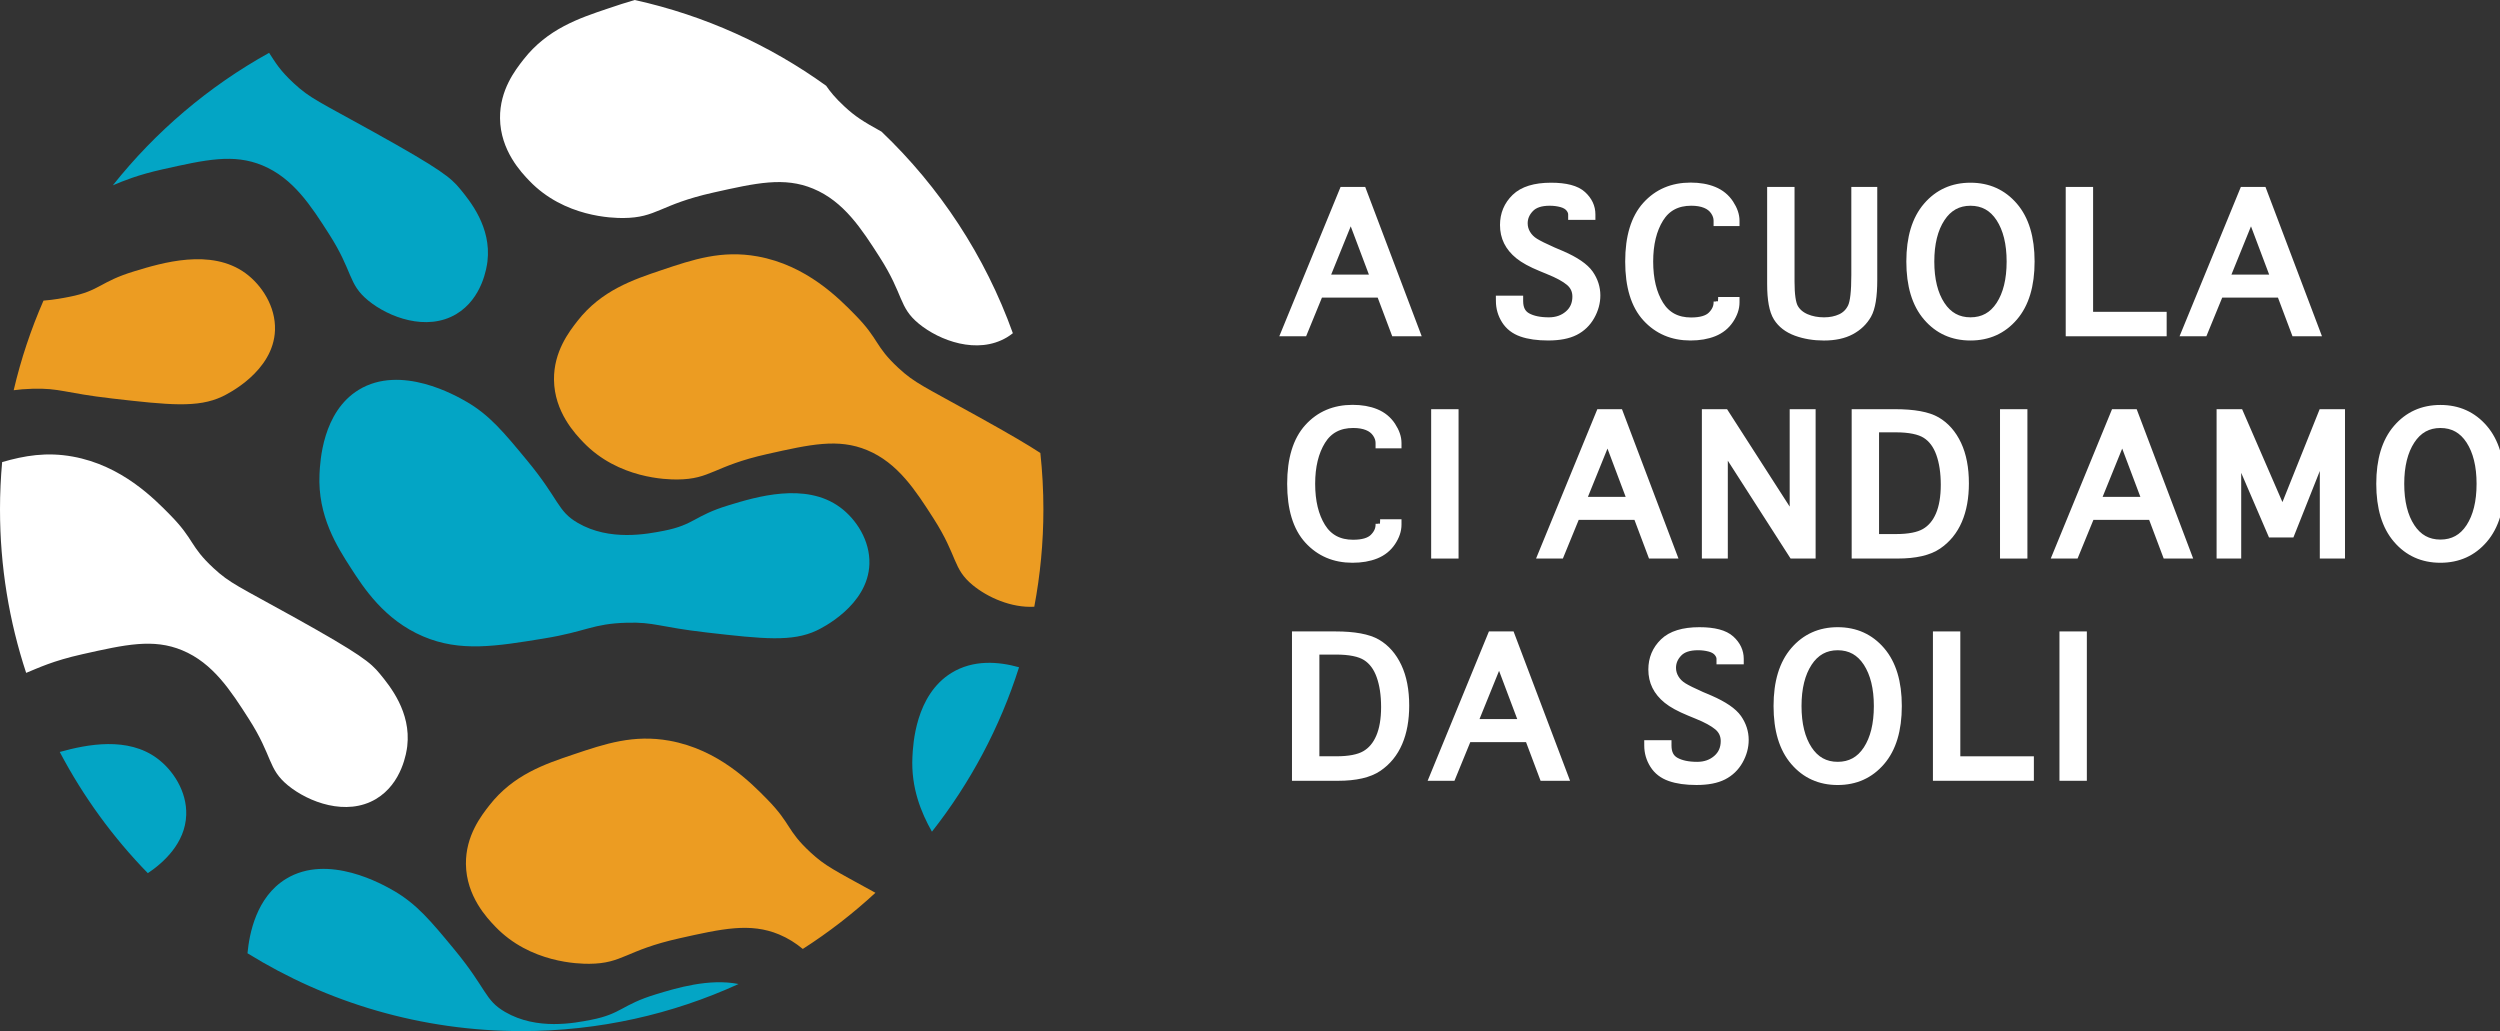 <?xml version="1.0" encoding="utf-8"?>
<!-- Generator: Adobe Illustrator 16.0.3, SVG Export Plug-In . SVG Version: 6.00 Build 0)  -->
<!DOCTYPE svg PUBLIC "-//W3C//DTD SVG 1.1//EN" "http://www.w3.org/Graphics/SVG/1.1/DTD/svg11.dtd">
<svg version="1.1" id="Layer_1" xmlns="http://www.w3.org/2000/svg" xmlns:xlink="http://www.w3.org/1999/xlink" x="0px" y="0px"
	 width="275.546px" height="113.645px" viewBox="0 0 275.546 113.645" enable-background="new 0 0 275.546 113.645"
	 xml:space="preserve">
<rect x="0" y="0" width="275.546" height="113.645" fill="#333333" stroke="none"/>
<path fill="#FFFFFF" stroke="#FFFFFF" stroke-miterlimit="10" d="M143.622,36.564h-1.875l6.345-15.461h2.035l5.848,15.461h-2.179
	l-1.603-4.262h-6.826L143.622,36.564z M145.977,30.766h5.625l-2.709-7.194L145.977,30.766z"/>
<path fill="#FFFFFF" stroke="#FFFFFF" stroke-width="0.5" stroke-miterlimit="10" d="M143.622,36.564h-1.875l6.345-15.461h2.035
	l5.848,15.461h-2.179l-1.603-4.262h-6.826L143.622,36.564z M145.977,30.766h5.625l-2.709-7.194L145.977,30.766z"/>
<path fill="#FFFFFF" stroke="#FFFFFF" stroke-miterlimit="10" d="M165.377,33.088h2.003v0.097c0,0.854,0.305,1.45,0.914,1.787
	c0.608,0.336,1.415,0.504,2.419,0.504c0.875,0,1.609-0.257,2.203-0.769c0.593-0.514,0.889-1.185,0.889-2.019
	c0-0.674-0.256-1.229-0.77-1.666c-0.512-0.429-1.287-0.851-2.322-1.267l-0.817-0.338c-1.09-0.446-1.907-0.894-2.452-1.338
	c-0.545-0.44-0.951-0.933-1.217-1.472c-0.267-0.54-0.4-1.142-0.4-1.803c0-1.177,0.414-2.164,1.24-2.966
	c0.828-0.801,2.123-1.2,3.887-1.2c1.613,0,2.748,0.299,3.404,0.896c0.657,0.6,0.985,1.299,0.985,2.1v0.097h-2.003v-0.097
	c0-0.256-0.102-0.508-0.305-0.754c-0.202-0.243-0.506-0.424-0.912-0.537c-0.406-0.11-0.85-0.168-1.33-0.168
	c-0.994,0-1.729,0.248-2.203,0.746c-0.477,0.496-0.713,1.062-0.713,1.689c0,0.428,0.111,0.829,0.336,1.204
	c0.225,0.373,0.533,0.683,0.93,0.927c0.395,0.246,1.063,0.578,2.003,0.994l0.945,0.401c1.517,0.661,2.532,1.356,3.044,2.084
	c0.502,0.726,0.753,1.506,0.753,2.338c0,0.78-0.206,1.532-0.616,2.259c-0.412,0.727-0.982,1.278-1.715,1.65
	c-0.732,0.373-1.706,0.561-2.924,0.561c-1.154,0-2.118-0.136-2.893-0.408c-0.774-0.271-1.362-0.726-1.763-1.361
	c-0.399-0.637-0.601-1.327-0.601-2.075V33.088z"/>
<path fill="#FFFFFF" stroke="#FFFFFF" stroke-width="0.5" stroke-miterlimit="10" d="M165.377,33.088h2.003v0.097
	c0,0.854,0.305,1.45,0.914,1.787c0.608,0.336,1.415,0.504,2.419,0.504c0.875,0,1.609-0.257,2.203-0.769
	c0.593-0.514,0.889-1.185,0.889-2.019c0-0.674-0.256-1.229-0.77-1.666c-0.512-0.429-1.287-0.851-2.322-1.267l-0.817-0.338
	c-1.09-0.446-1.907-0.894-2.452-1.338c-0.545-0.44-0.951-0.933-1.217-1.472c-0.267-0.54-0.4-1.142-0.4-1.803
	c0-1.177,0.414-2.164,1.24-2.966c0.828-0.801,2.123-1.2,3.887-1.2c1.613,0,2.748,0.299,3.404,0.896c0.657,0.6,0.985,1.299,0.985,2.1
	v0.097h-2.003v-0.097c0-0.256-0.102-0.508-0.305-0.754c-0.202-0.243-0.506-0.424-0.912-0.537c-0.406-0.11-0.85-0.168-1.33-0.168
	c-0.994,0-1.729,0.248-2.203,0.746c-0.477,0.496-0.713,1.062-0.713,1.689c0,0.428,0.111,0.829,0.336,1.204
	c0.225,0.373,0.533,0.683,0.93,0.927c0.395,0.246,1.063,0.578,2.003,0.994l0.945,0.401c1.517,0.661,2.532,1.356,3.044,2.084
	c0.502,0.726,0.753,1.506,0.753,2.338c0,0.78-0.206,1.532-0.616,2.259c-0.412,0.727-0.982,1.278-1.715,1.65
	c-0.732,0.373-1.706,0.561-2.924,0.561c-1.154,0-2.118-0.136-2.893-0.408c-0.774-0.271-1.362-0.726-1.763-1.361
	c-0.399-0.637-0.601-1.327-0.601-2.075V33.088z"/>
<path fill="#FFFFFF" stroke="#FFFFFF" stroke-miterlimit="10" d="M189.369,33.232h1.858v0.097c0,0.618-0.211,1.243-0.632,1.875
	c-0.422,0.631-0.997,1.092-1.724,1.386c-0.727,0.293-1.575,0.439-2.547,0.439c-1.966,0-3.573-0.684-4.823-2.051
	s-1.875-3.418-1.875-6.151c0-2.714,0.623-4.761,1.867-6.138c1.244-1.379,2.86-2.065,4.848-2.065c0.961,0,1.804,0.147,2.53,0.446
	c0.727,0.3,1.302,0.77,1.724,1.41c0.421,0.642,0.632,1.256,0.632,1.845v0.095h-1.858v-0.095c0-0.375-0.12-0.738-0.36-1.091
	c-0.24-0.354-0.579-0.616-1.018-0.793c-0.438-0.178-0.967-0.266-1.586-0.266c-1.581,0-2.759,0.625-3.534,1.875
	c-0.773,1.25-1.16,2.842-1.16,4.776c0,1.954,0.387,3.554,1.16,4.799c0.775,1.244,1.947,1.867,3.519,1.867
	c1.077,0,1.845-0.226,2.299-0.675c0.454-0.448,0.681-0.944,0.681-1.489V33.232z"/>
<path fill="#FFFFFF" stroke="#FFFFFF" stroke-width="0.5" stroke-miterlimit="10" d="M189.369,33.232h1.858v0.097
	c0,0.618-0.211,1.243-0.632,1.875c-0.422,0.631-0.997,1.092-1.724,1.386c-0.727,0.293-1.575,0.439-2.547,0.439
	c-1.966,0-3.573-0.684-4.823-2.051s-1.875-3.418-1.875-6.151c0-2.714,0.623-4.761,1.867-6.138c1.244-1.379,2.86-2.065,4.848-2.065
	c0.961,0,1.804,0.147,2.53,0.446c0.727,0.3,1.302,0.77,1.724,1.41c0.421,0.642,0.632,1.256,0.632,1.845v0.095h-1.858v-0.095
	c0-0.375-0.12-0.738-0.36-1.091c-0.24-0.354-0.579-0.616-1.018-0.793c-0.438-0.178-0.967-0.266-1.586-0.266
	c-1.581,0-2.759,0.625-3.534,1.875c-0.773,1.25-1.16,2.842-1.16,4.776c0,1.954,0.387,3.554,1.16,4.799
	c0.775,1.244,1.947,1.867,3.519,1.867c1.077,0,1.845-0.226,2.299-0.675c0.454-0.448,0.681-0.944,0.681-1.489V33.232z"/>
<path fill="#FFFFFF" stroke="#FFFFFF" stroke-miterlimit="10" d="M195.272,21.104h2.019v9.935c0,1.453,0.142,2.427,0.424,2.923
	c0.283,0.497,0.725,0.873,1.322,1.131c0.598,0.256,1.266,0.383,2.003,0.383c0.705,0,1.333-0.127,1.883-0.383
	c0.551-0.258,0.958-0.666,1.226-1.226c0.268-0.562,0.4-1.739,0.4-3.533v-9.229h1.859v9.758c0,1.806-0.209,3.074-0.625,3.806
	c-0.417,0.731-1.017,1.308-1.803,1.729c-0.785,0.422-1.771,0.634-2.956,0.634c-1.101,0-2.11-0.169-3.028-0.505
	c-0.919-0.338-1.602-0.862-2.051-1.577c-0.449-0.718-0.673-1.929-0.673-3.64V21.104z"/>
<path fill="#FFFFFF" stroke="#FFFFFF" stroke-width="0.5" stroke-miterlimit="10" d="M195.272,21.104h2.019v9.935
	c0,1.453,0.142,2.427,0.424,2.923c0.283,0.497,0.725,0.873,1.322,1.131c0.598,0.256,1.266,0.383,2.003,0.383
	c0.705,0,1.333-0.127,1.883-0.383c0.551-0.258,0.958-0.666,1.226-1.226c0.268-0.562,0.4-1.739,0.4-3.533v-9.229h1.859v9.758
	c0,1.806-0.209,3.074-0.625,3.806c-0.417,0.731-1.017,1.308-1.803,1.729c-0.785,0.422-1.771,0.634-2.956,0.634
	c-1.101,0-2.11-0.169-3.028-0.505c-0.919-0.338-1.602-0.862-2.051-1.577c-0.449-0.718-0.673-1.929-0.673-3.64V21.104z"/>
<path fill="#FFFFFF" stroke="#FFFFFF" stroke-miterlimit="10" d="M217.182,37.03c-1.934,0-3.512-0.709-4.734-2.132
	c-1.224-1.42-1.835-3.444-1.835-6.071c0-2.618,0.611-4.638,1.835-6.058c1.223-1.42,2.801-2.131,4.734-2.131s3.512,0.711,4.734,2.131
	c1.224,1.42,1.834,3.439,1.834,6.058c0,2.627-0.61,4.651-1.834,6.071C220.693,36.321,219.115,37.03,217.182,37.03 M217.182,35.475
	c1.41,0,2.51-0.604,3.301-1.817c0.79-1.211,1.185-2.823,1.185-4.83c0-1.998-0.395-3.606-1.185-4.823
	c-0.791-1.218-1.891-1.828-3.301-1.828c-1.399,0-2.497,0.61-3.292,1.828c-0.796,1.217-1.194,2.825-1.194,4.823
	c0,2.007,0.398,3.619,1.194,4.83C214.685,34.87,215.782,35.475,217.182,35.475"/>
<path fill="#FFFFFF" stroke="#FFFFFF" stroke-width="0.5" stroke-miterlimit="10" d="M217.182,37.03
	c-1.934,0-3.512-0.709-4.734-2.132c-1.224-1.42-1.835-3.444-1.835-6.071c0-2.618,0.611-4.638,1.835-6.058
	c1.223-1.42,2.801-2.131,4.734-2.131s3.512,0.711,4.734,2.131c1.224,1.42,1.834,3.439,1.834,6.058c0,2.627-0.61,4.651-1.834,6.071
	C220.693,36.321,219.115,37.03,217.182,37.03z M217.182,35.475c1.41,0,2.51-0.604,3.301-1.817c0.79-1.211,1.185-2.823,1.185-4.83
	c0-1.998-0.395-3.606-1.185-4.823c-0.791-1.218-1.891-1.828-3.301-1.828c-1.399,0-2.497,0.61-3.292,1.828
	c-0.796,1.217-1.194,2.825-1.194,4.823c0,2.007,0.398,3.619,1.194,4.83C214.685,34.87,215.782,35.475,217.182,35.475z"/>
<polygon fill="#FFFFFF" stroke="#FFFFFF" stroke-miterlimit="10" points="228.18,36.564 228.18,21.104 230.198,21.104 
	230.198,34.868 238.306,34.868 238.306,36.564 "/>
<polygon fill="#FFFFFF" stroke="#FFFFFF" stroke-width="0.5" stroke-miterlimit="10" points="228.18,36.564 228.18,21.104 
	230.198,21.104 230.198,34.868 238.306,34.868 238.306,36.564 "/>
<path fill="#FFFFFF" stroke="#FFFFFF" stroke-miterlimit="10" d="M242.847,36.564h-1.875l6.346-15.461h2.034l5.849,15.461h-2.18
	l-1.602-4.262h-6.826L242.847,36.564z M245.202,30.766h5.624l-2.708-7.194L245.202,30.766z"/>
<path fill="#FFFFFF" stroke="#FFFFFF" stroke-width="0.5" stroke-miterlimit="10" d="M242.847,36.564h-1.875l6.346-15.461h2.034
	l5.849,15.461h-2.18l-1.602-4.262h-6.826L242.847,36.564z M245.202,30.766h5.624l-2.708-7.194L245.202,30.766z"/>
<path fill="#FFFFFF" stroke="#FFFFFF" stroke-miterlimit="10" d="M152.113,57.729h1.858v0.098c0,0.617-0.211,1.242-0.632,1.875
	c-0.422,0.631-0.997,1.092-1.723,1.385c-0.728,0.293-1.576,0.439-2.547,0.439c-1.967,0-3.574-0.684-4.824-2.051
	s-1.875-3.418-1.875-6.151c0-2.714,0.623-4.761,1.867-6.138c1.244-1.379,2.86-2.065,4.848-2.065c0.961,0,1.804,0.147,2.531,0.446
	c0.726,0.3,1.301,0.77,1.723,1.41c0.421,0.642,0.632,1.256,0.632,1.845v0.095h-1.858v-0.095c0-0.375-0.119-0.738-0.361-1.091
	c-0.239-0.354-0.578-0.616-1.016-0.793c-0.438-0.178-0.968-0.266-1.587-0.266c-1.581,0-2.759,0.625-3.534,1.875
	c-0.773,1.25-1.16,2.842-1.16,4.776c0,1.954,0.387,3.554,1.16,4.8c0.775,1.244,1.947,1.867,3.519,1.867
	c1.077,0,1.845-0.227,2.299-0.676c0.454-0.447,0.681-0.943,0.681-1.488V57.729z"/>
<path fill="#FFFFFF" stroke="#FFFFFF" stroke-width="0.5" stroke-miterlimit="10" d="M152.113,57.729h1.858v0.098
	c0,0.617-0.211,1.242-0.632,1.875c-0.422,0.631-0.997,1.092-1.723,1.385c-0.728,0.293-1.576,0.439-2.547,0.439
	c-1.967,0-3.574-0.684-4.824-2.051s-1.875-3.418-1.875-6.151c0-2.714,0.623-4.761,1.867-6.138c1.244-1.379,2.86-2.065,4.848-2.065
	c0.961,0,1.804,0.147,2.531,0.446c0.726,0.3,1.301,0.77,1.723,1.41c0.421,0.642,0.632,1.256,0.632,1.845v0.095h-1.858v-0.095
	c0-0.375-0.119-0.738-0.361-1.091c-0.239-0.354-0.578-0.616-1.016-0.793c-0.438-0.178-0.968-0.266-1.587-0.266
	c-1.581,0-2.759,0.625-3.534,1.875c-0.773,1.25-1.16,2.842-1.16,4.776c0,1.954,0.387,3.554,1.16,4.8
	c0.775,1.244,1.947,1.867,3.519,1.867c1.077,0,1.845-0.227,2.299-0.676c0.454-0.447,0.681-0.943,0.681-1.488V57.729z"/>
<rect x="158.24" y="45.601" fill="#FFFFFF" stroke="#FFFFFF" stroke-miterlimit="10" width="2.02" height="15.462"/>
<rect x="158.24" y="45.601" fill="#FFFFFF" stroke="#FFFFFF" stroke-width="0.5" stroke-miterlimit="10" width="2.02" height="15.462"/>
<path fill="#FFFFFF" stroke="#FFFFFF" stroke-miterlimit="10" d="M171.922,61.061h-1.875l6.344-15.461h2.035l5.849,15.461h-2.179
	l-1.603-4.262h-6.826L171.922,61.061z M174.276,55.262h5.624l-2.708-7.194L174.276,55.262z"/>
<path fill="#FFFFFF" stroke="#FFFFFF" stroke-width="0.5" stroke-miterlimit="10" d="M171.922,61.061h-1.875l6.344-15.461h2.035
	l5.849,15.461h-2.179l-1.603-4.262h-6.826L171.922,61.061z M174.276,55.262h5.624l-2.708-7.194L174.276,55.262z"/>
<polygon fill="#FFFFFF" stroke="#FFFFFF" stroke-miterlimit="10" points="189.937,61.061 188.078,61.061 188.078,45.6 190.081,45.6 
	197.146,56.59 197.788,57.809 197.756,56.59 197.756,45.6 199.615,45.6 199.615,61.061 197.628,61.061 190.546,50.021 
	189.905,48.771 189.937,50.021 "/>
<polygon fill="#FFFFFF" stroke="#FFFFFF" stroke-width="0.5" stroke-miterlimit="10" points="189.937,61.061 188.078,61.061 
	188.078,45.6 190.081,45.6 197.146,56.59 197.788,57.809 197.756,56.59 197.756,45.6 199.615,45.6 199.615,61.061 197.628,61.061 
	190.546,50.021 189.905,48.771 189.937,50.021 "/>
<path fill="#FFFFFF" stroke="#FFFFFF" stroke-miterlimit="10" d="M204.588,61.061V45.6h4.277c2.084,0,3.605,0.28,4.567,0.84
	c0.961,0.563,1.714,1.422,2.259,2.58c0.545,1.16,0.817,2.578,0.817,4.254c0,1.563-0.246,2.912-0.737,4.055
	c-0.492,1.143-1.23,2.053-2.219,2.723c-0.988,0.674-2.454,1.01-4.399,1.01H204.588z M206.606,59.363h2.371
	c1.421,0,2.492-0.209,3.213-0.625c0.722-0.418,1.271-1.066,1.65-1.955c0.379-0.887,0.569-2.004,0.569-3.35
	c0-1.345-0.175-2.502-0.521-3.468c-0.347-0.968-0.879-1.677-1.594-2.131c-0.716-0.453-1.837-0.683-3.365-0.683h-2.323V59.363z"/>
<path fill="#FFFFFF" stroke="#FFFFFF" stroke-width="0.5" stroke-miterlimit="10" d="M204.588,61.061V45.6h4.277
	c2.084,0,3.605,0.28,4.567,0.84c0.961,0.563,1.714,1.422,2.259,2.58c0.545,1.16,0.817,2.578,0.817,4.254
	c0,1.563-0.246,2.912-0.737,4.055c-0.492,1.143-1.23,2.053-2.219,2.723c-0.988,0.674-2.454,1.01-4.399,1.01H204.588z
	 M206.606,59.363h2.371c1.421,0,2.492-0.209,3.213-0.625c0.722-0.418,1.271-1.066,1.65-1.955c0.379-0.887,0.569-2.004,0.569-3.35
	c0-1.345-0.175-2.502-0.521-3.468c-0.347-0.968-0.879-1.677-1.594-2.131c-0.716-0.453-1.837-0.683-3.365-0.683h-2.323V59.363z"/>
<rect x="220.938" y="45.601" fill="#FFFFFF" stroke="#FFFFFF" stroke-miterlimit="10" width="2.02" height="15.462"/>
<rect x="220.938" y="45.601" fill="#FFFFFF" stroke="#FFFFFF" stroke-width="0.5" stroke-miterlimit="10" width="2.02" height="15.462"/>
<path fill="#FFFFFF" stroke="#FFFFFF" stroke-miterlimit="10" d="M228.651,61.061h-1.875l6.345-15.461h2.035l5.848,15.461h-2.179
	l-1.603-4.262h-6.825L228.651,61.061z M231.006,55.262h5.624l-2.708-7.194L231.006,55.262z"/>
<path fill="#FFFFFF" stroke="#FFFFFF" stroke-width="0.5" stroke-miterlimit="10" d="M228.651,61.061h-1.875l6.345-15.461h2.035
	l5.848,15.461h-2.179l-1.603-4.262h-6.825L228.651,61.061z M231.006,55.262h5.624l-2.708-7.194L231.006,55.262z"/>
<polygon fill="#FFFFFF" stroke="#FFFFFF" stroke-miterlimit="10" points="246.522,61.061 244.809,61.061 244.809,45.6 246.794,45.6 
	251.585,56.639 256.008,45.6 257.962,45.6 257.962,61.061 256.185,61.061 256.185,51.848 256.232,49.077 256.185,49.077 
	255.174,51.848 252.436,58.74 250.416,58.74 247.437,51.816 246.522,49.316 246.475,49.316 246.522,51.816 "/>
<polygon fill="#FFFFFF" stroke="#FFFFFF" stroke-width="0.5" stroke-miterlimit="10" points="246.522,61.061 244.809,61.061 
	244.809,45.6 246.794,45.6 251.585,56.639 256.008,45.6 257.962,45.6 257.962,61.061 256.185,61.061 256.185,51.848 256.232,49.077 
	256.185,49.077 255.174,51.848 252.436,58.74 250.416,58.74 247.437,51.816 246.522,49.316 246.475,49.316 246.522,51.816 "/>
<path fill="#FFFFFF" stroke="#FFFFFF" stroke-miterlimit="10" d="M268.977,61.527c-1.934,0-3.512-0.709-4.734-2.133
	c-1.224-1.42-1.835-3.443-1.835-6.071c0-2.618,0.611-4.638,1.835-6.058c1.223-1.42,2.801-2.131,4.734-2.131s3.512,0.711,4.735,2.131
	c1.223,1.42,1.834,3.439,1.834,6.058c0,2.628-0.611,4.651-1.834,6.071C272.488,60.818,270.91,61.527,268.977,61.527 M268.977,59.971
	c1.41,0,2.51-0.604,3.301-1.816c0.79-1.211,1.186-2.824,1.186-4.831c0-1.998-0.396-3.606-1.186-4.823
	c-0.791-1.218-1.891-1.828-3.301-1.828c-1.399,0-2.497,0.61-3.292,1.828c-0.796,1.217-1.194,2.825-1.194,4.823
	c0,2.007,0.398,3.62,1.194,4.831C266.479,59.367,267.577,59.971,268.977,59.971"/>
<path fill="#FFFFFF" stroke="#FFFFFF" stroke-width="0.5" stroke-miterlimit="10" d="M268.977,61.527
	c-1.934,0-3.512-0.709-4.734-2.133c-1.224-1.42-1.835-3.443-1.835-6.071c0-2.618,0.611-4.638,1.835-6.058
	c1.223-1.42,2.801-2.131,4.734-2.131s3.512,0.711,4.735,2.131c1.223,1.42,1.834,3.439,1.834,6.058c0,2.628-0.611,4.651-1.834,6.071
	C272.488,60.818,270.91,61.527,268.977,61.527z M268.977,59.971c1.41,0,2.51-0.604,3.301-1.816c0.79-1.211,1.186-2.824,1.186-4.831
	c0-1.998-0.396-3.606-1.186-4.823c-0.791-1.218-1.891-1.828-3.301-1.828c-1.399,0-2.497,0.61-3.292,1.828
	c-0.796,1.217-1.194,2.825-1.194,4.823c0,2.007,0.398,3.62,1.194,4.831C266.479,59.367,267.577,59.971,268.977,59.971z"/>
<path fill="#FFFFFF" stroke="#FFFFFF" stroke-miterlimit="10" d="M142.9,85.557V70.094h4.277c2.084,0,3.605,0.283,4.567,0.842
	c0.961,0.563,1.714,1.42,2.259,2.58c0.545,1.158,0.817,2.576,0.817,4.254c0,1.561-0.246,2.91-0.737,4.053
	c-0.492,1.145-1.23,2.053-2.219,2.725s-2.454,1.01-4.398,1.01H142.9z M144.92,83.857h2.37c1.421,0,2.492-0.207,3.214-0.625
	c0.721-0.416,1.271-1.066,1.649-1.955c0.379-0.887,0.569-2.002,0.569-3.348c0-1.344-0.174-2.502-0.521-3.467
	c-0.347-0.967-0.879-1.678-1.594-2.131c-0.717-0.455-1.838-0.684-3.365-0.684h-2.322V83.857z"/>
<path fill="#FFFFFF" stroke="#FFFFFF" stroke-width="0.5" stroke-miterlimit="10" d="M142.9,85.557V70.094h4.277
	c2.084,0,3.605,0.283,4.567,0.842c0.961,0.563,1.714,1.42,2.259,2.58c0.545,1.158,0.817,2.576,0.817,4.254
	c0,1.561-0.246,2.91-0.737,4.053c-0.492,1.145-1.23,2.053-2.219,2.725s-2.454,1.01-4.398,1.01H142.9z M144.92,83.857h2.37
	c1.421,0,2.492-0.207,3.214-0.625c0.721-0.416,1.271-1.066,1.649-1.955c0.379-0.887,0.569-2.002,0.569-3.348
	c0-1.344-0.174-2.502-0.521-3.467c-0.347-0.967-0.879-1.678-1.594-2.131c-0.717-0.455-1.838-0.684-3.365-0.684h-2.322V83.857z"/>
<path fill="#FFFFFF" stroke="#FFFFFF" stroke-miterlimit="10" d="M159.972,85.557h-1.875l6.345-15.463h2.035l5.848,15.463h-2.179
	l-1.603-4.262h-6.826L159.972,85.557z M162.326,79.756h5.624l-2.708-7.191L162.326,79.756z"/>
<path fill="#FFFFFF" stroke="#FFFFFF" stroke-width="0.5" stroke-miterlimit="10" d="M159.972,85.557h-1.875l6.345-15.463h2.035
	l5.848,15.463h-2.179l-1.603-4.262h-6.826L159.972,85.557z M162.326,79.756h5.624l-2.708-7.191L162.326,79.756z"/>
<path fill="#FFFFFF" stroke="#FFFFFF" stroke-miterlimit="10" d="M181.727,82.08h2.003v0.098c0,0.852,0.306,1.447,0.914,1.783
	c0.608,0.338,1.415,0.508,2.419,0.508c0.875,0,1.61-0.258,2.203-0.771c0.593-0.512,0.889-1.184,0.889-2.018
	c0-0.674-0.256-1.229-0.769-1.666c-0.514-0.428-1.287-0.852-2.323-1.268l-0.816-0.336c-1.091-0.449-1.908-0.893-2.453-1.338
	c-0.545-0.443-0.951-0.934-1.217-1.473c-0.267-0.539-0.4-1.143-0.4-1.805c0-1.174,0.414-2.16,1.24-2.963
	c0.828-0.803,2.123-1.203,3.887-1.203c1.612,0,2.748,0.301,3.404,0.898c0.657,0.598,0.985,1.297,0.985,2.098v0.1h-2.003v-0.1
	c0-0.256-0.101-0.506-0.304-0.752s-0.507-0.426-0.913-0.537c-0.406-0.109-0.85-0.168-1.33-0.168c-0.994,0-1.729,0.248-2.203,0.744
	c-0.477,0.498-0.713,1.063-0.713,1.691c0,0.428,0.111,0.83,0.336,1.203c0.225,0.375,0.534,0.682,0.93,0.928s1.063,0.576,2.004,0.994
	l0.944,0.4c1.516,0.662,2.532,1.355,3.044,2.082c0.502,0.727,0.753,1.508,0.753,2.342c0,0.777-0.206,1.531-0.616,2.258
	c-0.412,0.727-0.982,1.275-1.715,1.65c-0.731,0.373-1.705,0.561-2.924,0.561c-1.154,0-2.118-0.135-2.893-0.41
	c-0.774-0.271-1.362-0.723-1.762-1.361c-0.4-0.635-0.602-1.326-0.602-2.072V82.08z"/>
<path fill="#FFFFFF" stroke="#FFFFFF" stroke-width="0.5" stroke-miterlimit="10" d="M181.727,82.08h2.003v0.098
	c0,0.852,0.306,1.447,0.914,1.783c0.608,0.338,1.415,0.508,2.419,0.508c0.875,0,1.61-0.258,2.203-0.771
	c0.593-0.512,0.889-1.184,0.889-2.018c0-0.674-0.256-1.229-0.769-1.666c-0.514-0.428-1.287-0.852-2.323-1.268l-0.816-0.336
	c-1.091-0.449-1.908-0.893-2.453-1.338c-0.545-0.443-0.951-0.934-1.217-1.473c-0.267-0.539-0.4-1.143-0.4-1.805
	c0-1.174,0.414-2.16,1.24-2.963c0.828-0.803,2.123-1.203,3.887-1.203c1.612,0,2.748,0.301,3.404,0.898
	c0.657,0.598,0.985,1.297,0.985,2.098v0.1h-2.003v-0.1c0-0.256-0.101-0.506-0.304-0.752s-0.507-0.426-0.913-0.537
	c-0.406-0.109-0.85-0.168-1.33-0.168c-0.994,0-1.729,0.248-2.203,0.744c-0.477,0.498-0.713,1.063-0.713,1.691
	c0,0.428,0.111,0.83,0.336,1.203c0.225,0.375,0.534,0.682,0.93,0.928s1.063,0.576,2.004,0.994l0.944,0.4
	c1.516,0.662,2.532,1.355,3.044,2.082c0.502,0.727,0.753,1.508,0.753,2.342c0,0.777-0.206,1.531-0.616,2.258
	c-0.412,0.727-0.982,1.275-1.715,1.65c-0.731,0.373-1.705,0.561-2.924,0.561c-1.154,0-2.118-0.135-2.893-0.41
	c-0.774-0.271-1.362-0.723-1.762-1.361c-0.4-0.635-0.602-1.326-0.602-2.072V82.08z"/>
<path fill="#FFFFFF" stroke="#FFFFFF" stroke-miterlimit="10" d="M202.546,86.023c-1.933,0-3.512-0.711-4.733-2.133
	c-1.225-1.422-1.835-3.443-1.835-6.072c0-2.619,0.61-4.637,1.835-6.059c1.222-1.42,2.801-2.131,4.733-2.131
	c1.935,0,3.513,0.711,4.735,2.131c1.223,1.422,1.834,3.439,1.834,6.059c0,2.629-0.611,4.65-1.834,6.072
	S204.48,86.023,202.546,86.023 M202.546,84.467c1.41,0,2.511-0.604,3.302-1.816c0.79-1.213,1.185-2.824,1.185-4.832
	c0-1.996-0.395-3.605-1.185-4.824c-0.791-1.215-1.892-1.826-3.302-1.826c-1.398,0-2.497,0.611-3.292,1.826
	c-0.796,1.219-1.193,2.828-1.193,4.824c0,2.008,0.397,3.619,1.193,4.832C200.049,83.863,201.147,84.467,202.546,84.467"/>
<path fill="#FFFFFF" stroke="#FFFFFF" stroke-width="0.5" stroke-miterlimit="10" d="M202.546,86.023
	c-1.933,0-3.512-0.711-4.733-2.133c-1.225-1.422-1.835-3.443-1.835-6.072c0-2.619,0.61-4.637,1.835-6.059
	c1.222-1.42,2.801-2.131,4.733-2.131c1.935,0,3.513,0.711,4.735,2.131c1.223,1.422,1.834,3.439,1.834,6.059
	c0,2.629-0.611,4.65-1.834,6.072S204.48,86.023,202.546,86.023z M202.546,84.467c1.41,0,2.511-0.604,3.302-1.816
	c0.79-1.213,1.185-2.824,1.185-4.832c0-1.996-0.395-3.605-1.185-4.824c-0.791-1.215-1.892-1.826-3.302-1.826
	c-1.398,0-2.497,0.611-3.292,1.826c-0.796,1.219-1.193,2.828-1.193,4.824c0,2.008,0.397,3.619,1.193,4.832
	C200.049,83.863,201.147,84.467,202.546,84.467z"/>
<polygon fill="#FFFFFF" stroke="#FFFFFF" stroke-miterlimit="10" points="213.544,85.557 213.544,70.094 215.563,70.094 
	215.563,83.859 223.67,83.859 223.67,85.557 "/>
<polygon fill="#FFFFFF" stroke="#FFFFFF" stroke-width="0.5" stroke-miterlimit="10" points="213.544,85.557 213.544,70.094 
	215.563,70.094 215.563,83.859 223.67,83.859 223.67,85.557 "/>
<rect x="227.49" y="70.094" fill="#FFFFFF" stroke="#FFFFFF" stroke-miterlimit="10" width="2.019" height="15.463"/>
<rect x="227.49" y="70.094" fill="#FFFFFF" stroke="#FFFFFF" stroke-width="0.5" stroke-miterlimit="10" width="2.019" height="15.463"/>
<path fill="#03A5C5" d="M60.02,70.361c4.635-0.76,5.264-1.617,9.06-1.725c3.093-0.086,3.454,0.461,8.843,1.08
	C84.146,70.43,87.314,70.76,90,69.5c0.535-0.25,5.672-2.756,5.824-7.332c0.086-2.604-1.469-4.959-3.235-6.256
	c-3.815-2.802-9.259-1.143-12.294-0.217c-3.803,1.158-3.751,2.143-7.118,2.805c-1.845,0.361-5.983,1.176-9.489-0.863
	c-2.285-1.328-1.988-2.52-5.608-6.902c-2.556-3.092-4.13-4.999-6.687-6.471c-1.129-0.65-7.205-4.148-11.863-1.294
	c-3.981,2.441-4.246,7.886-4.313,9.274c-0.226,4.648,1.962,8.043,3.451,10.354c1.409,2.186,3.687,5.721,7.979,7.549
	C50.734,71.887,54.67,71.24,60.02,70.361"/>
<path fill="#EC9C22" d="M12.408,43.927c6.226,0.714,9.393,1.045,12.078-0.216c0.534-0.251,5.672-2.755,5.823-7.333
	c0.086-2.602-1.467-4.957-3.235-6.255c-3.814-2.8-9.259-1.141-12.293-0.216c-3.803,1.16-3.75,2.142-7.119,2.804
	c-0.688,0.136-1.694,0.333-2.869,0.422c-1.379,3.155-2.486,6.457-3.285,9.877c0.589-0.082,1.251-0.139,2.057-0.161
	C6.658,42.761,7.019,43.309,12.408,43.927"/>
<path fill="#03A5C5" d="M104.879,74.16c-3.98,2.441-4.246,7.885-4.313,9.273c-0.166,3.393,0.955,6.113,2.15,8.234
	c4.213-5.355,7.494-11.479,9.601-18.123C110.039,72.904,107.272,72.693,104.879,74.16"/>
<path fill="#03A5C5" d="M28.926,18.231c3.397,1.411,5.35,4.455,7.332,7.55c2.68,4.178,2.078,5.494,4.314,7.333
	c2.273,1.868,6.456,3.437,9.706,1.511c2.907-1.726,3.383-5.247,3.45-5.824c0.441-3.77-1.918-6.639-3.02-7.98
	c-1.017-1.238-2.068-2.128-9.49-6.255c-6.053-3.366-7.019-3.701-8.843-5.393c-1.604-1.489-2.028-2.315-2.715-3.35
	c-6.663,3.694-12.515,8.673-17.222,14.601c1.216-0.51,2.744-1.146,5.486-1.76C22.676,17.598,25.742,16.911,28.926,18.231"/>
<path fill="#03A5C5" d="M72.281,109.596c-3.803,1.16-3.75,2.145-7.118,2.805c-1.845,0.363-5.983,1.176-9.49-0.863
	c-2.284-1.326-1.987-2.518-5.608-6.902c-2.555-3.092-4.129-4.998-6.686-6.469c-1.129-0.65-7.206-4.15-11.863-1.295
	c-3.277,2.01-4.035,6.053-4.238,8.195c8.781,5.438,19.135,8.578,30.223,8.578c8.529,0,16.622-1.859,23.902-5.189
	C78.137,107.813,74.541,108.908,72.281,109.596"/>
<path fill="#03A5C5" d="M20.525,89.818c0.086-2.602-1.467-4.957-3.234-6.254c-3.219-2.361-7.594-1.551-10.706-0.684
	c2.587,4.918,5.866,9.414,9.707,13.359C17.992,95.105,20.422,92.947,20.525,89.818"/>
<path fill="#EC9C22" d="M84.569,88.109c-1.816-1.854-5.382-5.496-10.784-6.469c-3.959-0.713-7.08,0.336-10.568,1.51
	c-3.138,1.055-6.638,2.23-9.274,5.607c-0.901,1.152-2.622,3.355-2.589,6.471c0.039,3.57,2.358,5.986,3.236,6.902
	c3.854,4.018,9.221,4.105,10.353,4.098c3.729-0.029,3.96-1.467,9.921-2.805c4.75-1.064,7.816-1.752,11-0.432
	c0.982,0.408,1.843,0.957,2.619,1.6c2.852-1.826,5.529-3.902,8.006-6.189c-4.584-2.521-5.532-2.945-7.174-4.469
	C86.68,91.49,87.234,90.834,84.569,88.109"/>
<path fill="#EC9C22" d="M99.02,40.554c-2.636-2.443-2.08-3.102-4.744-5.822c-1.816-1.856-5.381-5.498-10.785-6.472
	c-3.959-0.713-7.08,0.337-10.568,1.51c-3.137,1.056-6.637,2.231-9.275,5.607c-0.899,1.154-2.621,3.357-2.588,6.471
	c0.039,3.571,2.358,5.988,3.235,6.902c3.856,4.018,9.223,4.107,10.353,4.098c3.729-0.028,3.961-1.467,9.922-2.804
	c4.75-1.064,7.817-1.753,11-0.431c3.398,1.411,5.351,4.455,7.334,7.549c2.679,4.178,2.078,5.496,4.313,7.334
	c1.628,1.338,4.237,2.521,6.781,2.377c0.655-3.475,1.004-7.063,1.004-10.729c0-2.102-0.116-4.175-0.335-6.217
	c-1.335-0.877-3.396-2.088-6.803-3.98C101.811,42.58,100.844,42.245,99.02,40.554"/>
<path fill="#FFFFFF" d="M20.082,71.674c3.398,1.41,5.35,4.455,7.334,7.549c2.678,4.178,2.077,5.494,4.313,7.334
	c2.272,1.867,6.456,3.436,9.706,1.51c2.908-1.725,3.383-5.246,3.451-5.824c0.44-3.77-1.918-6.639-3.021-7.98
	c-1.017-1.238-2.067-2.127-9.489-6.256c-6.054-3.365-7.02-3.699-8.844-5.391c-2.636-2.445-2.08-3.102-4.744-5.824
	c-1.816-1.854-5.383-5.498-10.785-6.471c-2.877-0.519-5.313-0.104-7.767,0.61C0.082,52.649,0,54.386,0,56.145
	c0,6.295,1.014,12.35,2.883,18.018c1.354-0.547,2.897-1.316,6.199-2.057C13.832,71.039,16.899,70.354,20.082,71.674"/>
<path fill="#FFFFFF" d="M57.701,6.558c-0.901,1.152-2.623,3.355-2.589,6.472c0.038,3.569,2.358,5.986,3.235,6.9
	c3.855,4.02,9.223,4.107,10.354,4.1c3.729-0.031,3.959-1.468,9.92-2.805c4.75-1.064,7.817-1.753,11-0.432
	c3.398,1.411,5.351,4.455,7.334,7.549c2.679,4.178,2.078,5.495,4.313,7.333c2.272,1.869,6.456,3.438,9.706,1.51
	c0.238-0.141,0.455-0.297,0.661-0.46c-3.056-8.514-8.058-16.1-14.476-22.216c-2.082-1.151-2.904-1.678-4.086-2.773
	c-1.035-0.96-1.578-1.645-2.017-2.285C84.838,4.972,77.689,1.708,69.955,0c-0.982,0.28-1.965,0.609-2.98,0.951
	C63.838,2.005,60.338,3.182,57.701,6.558"/>
</svg>
